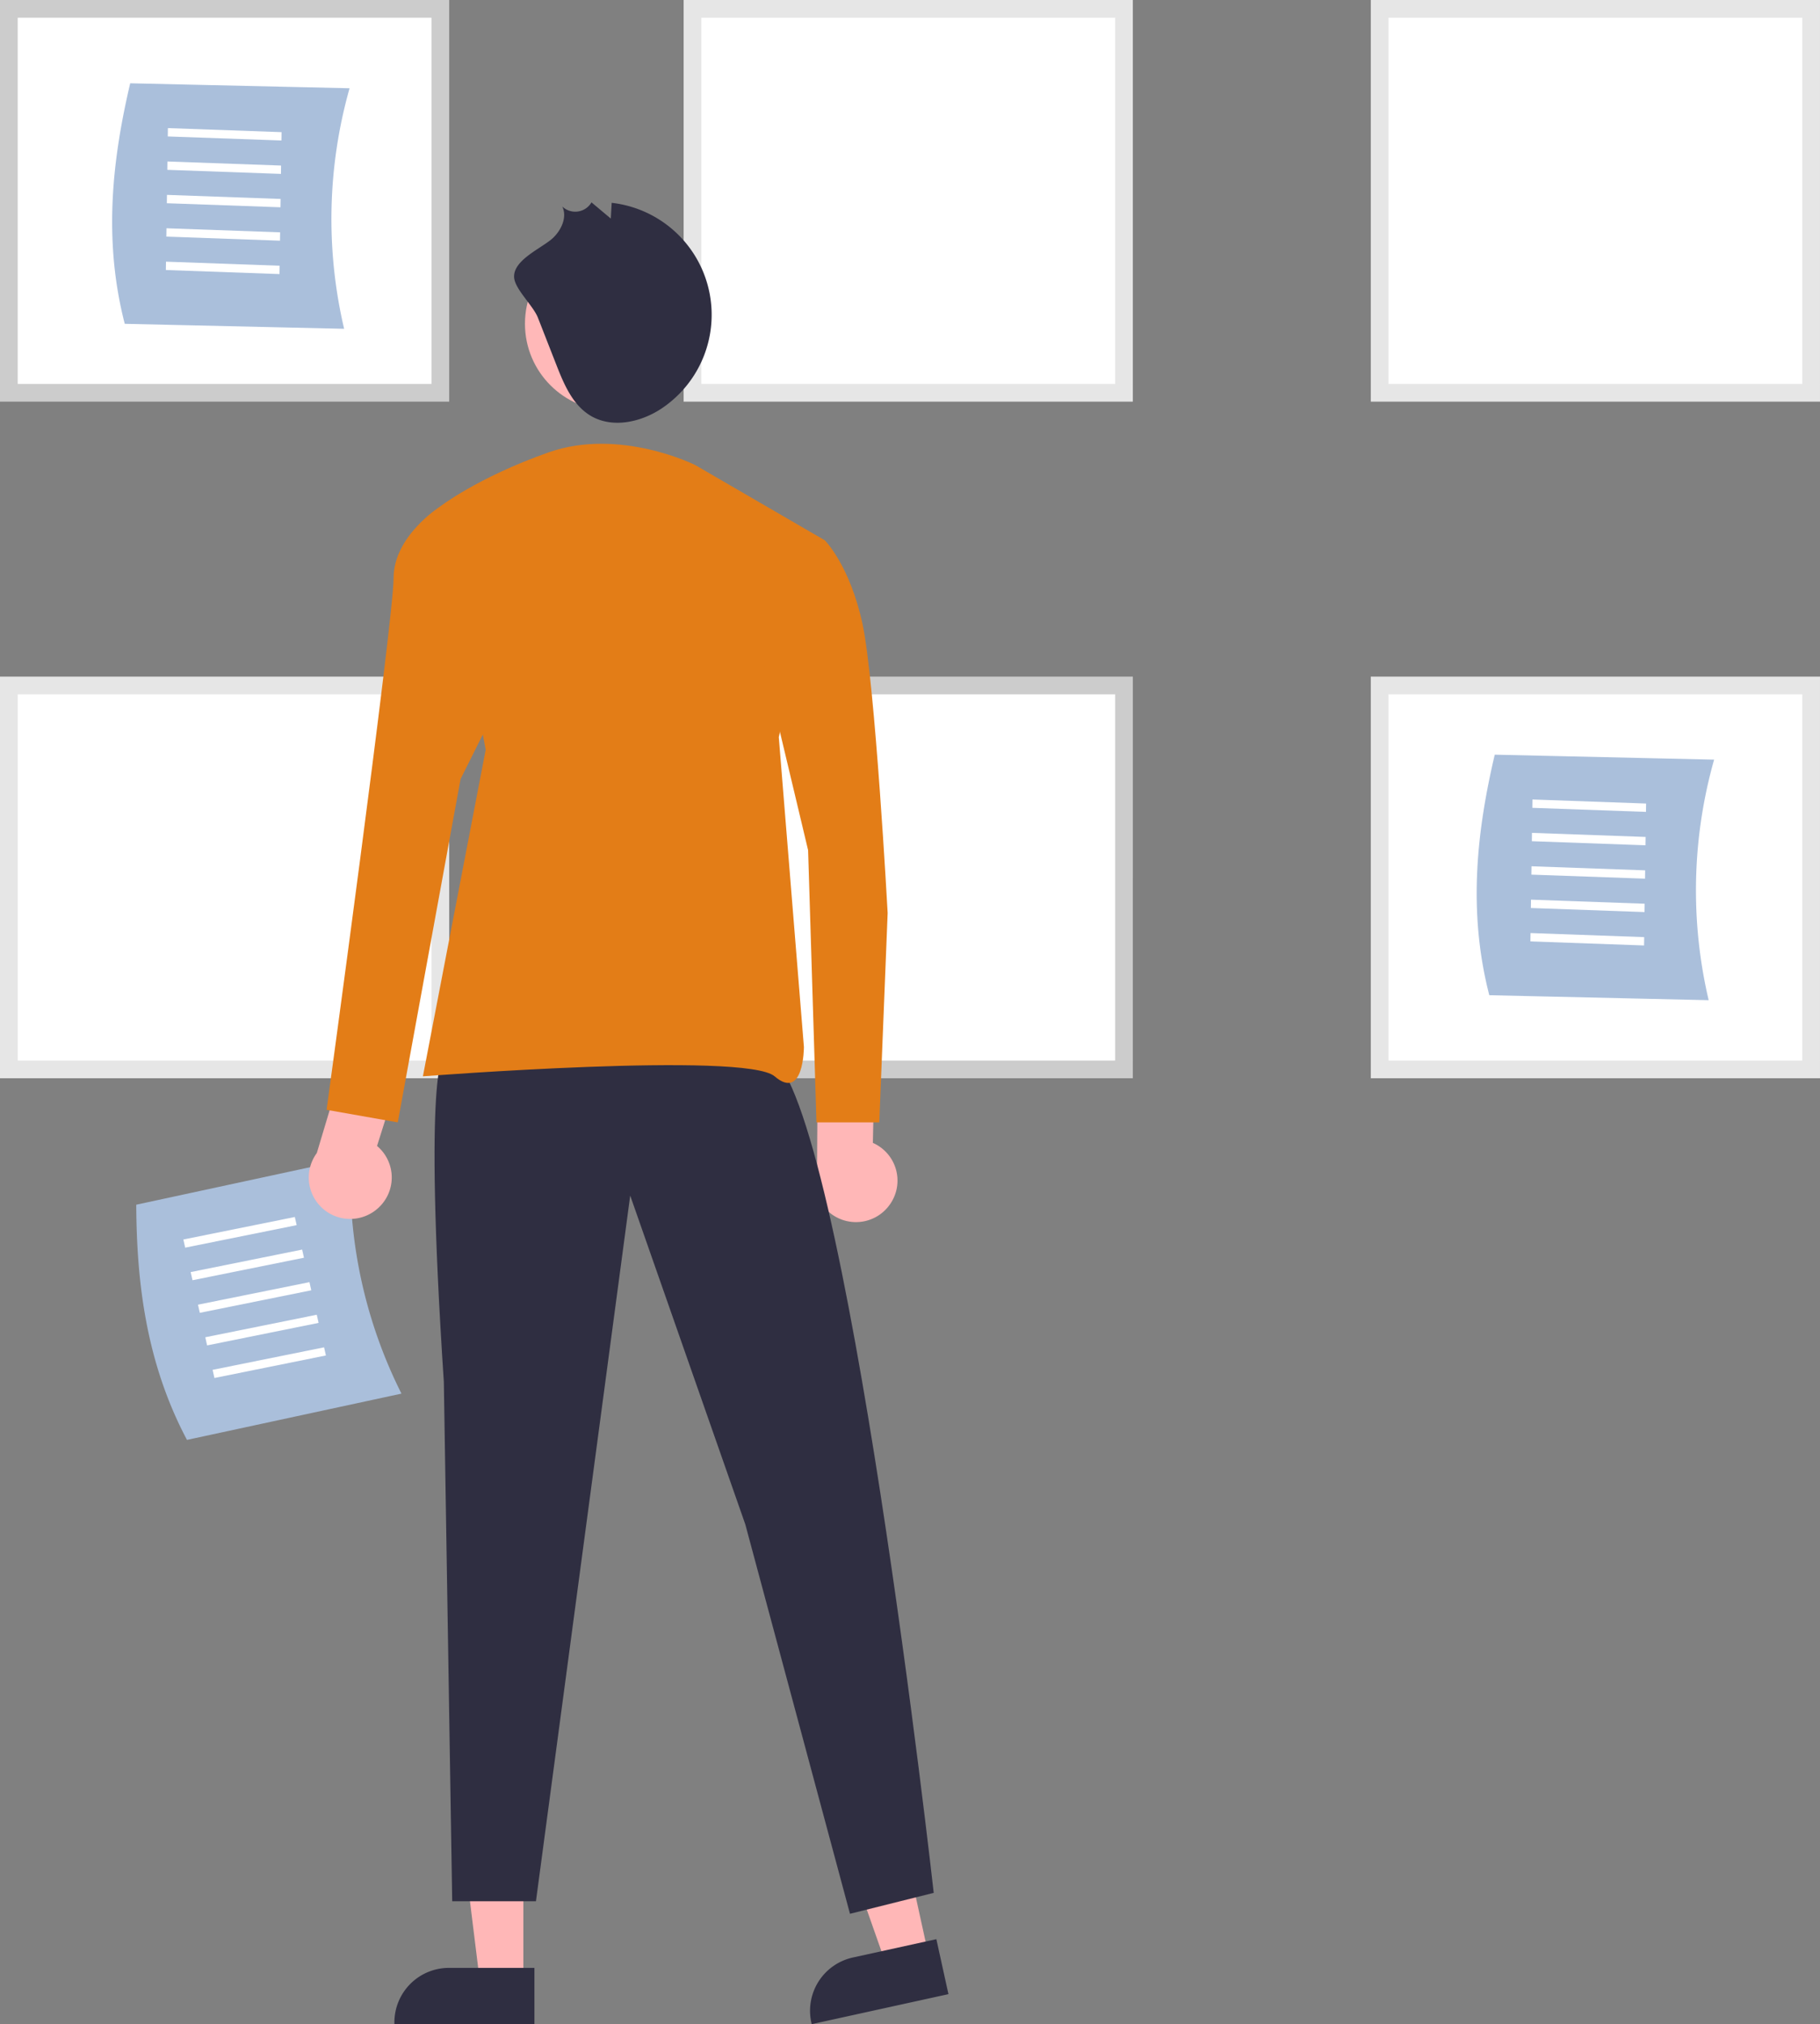 <svg xmlns="http://www.w3.org/2000/svg" width="490" height="544.924" viewBox="0 0 490 544.924">
  <rect x="0" y="0" width="490" height="544.924" fill="#808080" stroke="none"/>
  <g id="グループ_159" data-name="グループ 159" transform="translate(-1705.008 -2907.31)">
    <g id="undraw_content-structure_0gu1" transform="translate(1705.008 2907.31)">
      <path id="パス_1145" data-name="パス 1145" d="M461.762,259.925H345.59V156.562H461.762Z" transform="translate(-343.206 -154.178)" fill="#fff"/>
      <path id="パス_1146" data-name="パス 1146" d="M464.031,262.193H343.09V154.063h120.94Zm-116.172-4.768h111.4V158.831h-111.4Z" transform="translate(-343.09 -154.063)" fill="#ccc"/>
      <path id="パス_1147" data-name="パス 1147" d="M146.914,583.886H135.223l-5.563-45.1h17.256Z" transform="translate(-6.011 -50.294)" fill="#ffb7b7"/>
      <path id="パス_1148" data-name="パス 1148" d="M492.137,724.739h-37.7v-.477a14.674,14.674,0,0,1,14.672-14.673h23.027Z" transform="translate(-348.252 -179.815)" fill="#2f2e41"/>
      <path id="パス_1149" data-name="パス 1149" d="M260.873,576.407l-11.42,2.507-15.1-42.854,16.855-3.7Z" transform="translate(-10.864 -49.996)" fill="#ffb7b7"/>
      <path id="パス_1150" data-name="パス 1150" d="M609.043,716.28l-36.821,8.083-.1-.466A14.674,14.674,0,0,1,583.3,706.42h0l22.489-4.937Z" transform="translate(-353.691 -179.439)" fill="#2f2e41"/>
      <path id="パス_1151" data-name="パス 1151" d="M452.963,544.4l-57.749,12.456c-11.076-20.879-13.564-42.689-13.657-63.315l57.748-12.456A129.315,129.315,0,0,0,452.963,544.4Z" transform="translate(-344.874 -169.222)" fill="#aabfdb"/>
      <path id="パス_1152" data-name="パス 1152" d="M52.258,378.354l-.492-2.193L81.777,370.1l.492,2.193Z" transform="translate(-2.4 -42.474)" fill="#fff"/>
      <path id="パス_1153" data-name="パス 1153" d="M54.322,387.552l-.492-2.193L83.841,379.3l.492,2.193Z" transform="translate(-2.495 -42.901)" fill="#fff"/>
      <path id="パス_1154" data-name="パス 1154" d="M56.386,396.751l-.492-2.193,30.011-6.062.492,2.193Z" transform="translate(-2.591 -43.327)" fill="#fff"/>
      <path id="パス_1155" data-name="パス 1155" d="M58.45,405.95l-.492-2.193,30.011-6.063.492,2.193Z" transform="translate(-2.687 -43.754)" fill="#fff"/>
      <path id="パス_1156" data-name="パス 1156" d="M60.514,415.148l-.492-2.192,30.011-6.063.492,2.192Z" transform="translate(-2.782 -44.18)" fill="#fff"/>
      <path id="パス_1157" data-name="パス 1157" d="M593.507,491.593a11.087,11.087,0,0,0-4.751-16.324l.523-25.331-15.316-4.072-.237,35.782a11.147,11.147,0,0,0,19.78,9.944Z" transform="translate(-353.751 -167.59)" fill="#ffb7b7"/>
      <path id="パス_1158" data-name="パス 1158" d="M437.207,243.666l-59.061-1.337c-5.908-22.885-3.248-44.675,1.466-64.754l59.061,1.337a129.314,129.314,0,0,0-1.466,64.754Z" transform="translate(-344.558 -155.153)" fill="#aabfdb"/>
      <path id="パス_1159" data-name="パス 1159" d="M47.368,64.958,47.4,62.71,78,63.8l-.032,2.248Z" transform="translate(-2.196 -28.225)" fill="#fff"/>
      <path id="パス_1160" data-name="パス 1160" d="M47.233,74.384l.031-2.247,30.6,1.094-.032,2.247Z" transform="translate(-2.19 -28.662)" fill="#fff"/>
      <path id="パス_1161" data-name="パス 1161" d="M47.1,83.811l.032-2.248,30.6,1.094L77.7,84.9Z" transform="translate(-2.183 -29.099)" fill="#fff"/>
      <path id="パス_1162" data-name="パス 1162" d="M46.962,93.237l.032-2.248,30.6,1.094-.032,2.248Z" transform="translate(-2.177 -29.536)" fill="#fff"/>
      <path id="パス_1163" data-name="パス 1163" d="M46.827,102.663l.032-2.247,30.6,1.094-.031,2.247Z" transform="translate(-2.171 -29.973)" fill="#fff"/>
      <path id="パス_1165" data-name="パス 1165" d="M848.762,450.925H732.59V347.562H848.762Z" transform="translate(-361.146 -163.033)" fill="#fff"/>
      <path id="パス_1166" data-name="パス 1166" d="M851.031,453.193H730.09V345.063h120.94Zm-116.172-4.768h111.4V349.831h-111.4Z" transform="translate(-361.031 -162.917)" fill="#e6e6e6"/>
      <path id="パス_1167" data-name="パス 1167" d="M848.762,259.925H732.59V156.562H848.762Z" transform="translate(-361.146 -154.178)" fill="#fff"/>
      <path id="パス_1168" data-name="パス 1168" d="M851.031,262.193H730.09V154.063h120.94Zm-116.172-4.768h111.4V158.831h-111.4Z" transform="translate(-361.031 -154.063)" fill="#e6e6e6"/>
      <path id="パス_1169" data-name="パス 1169" d="M654.762,450.925H538.59V347.562H654.762Z" transform="translate(-352.153 -163.033)" fill="#fff"/>
      <path id="パス_1170" data-name="パス 1170" d="M657.031,453.193H536.09V345.063h120.94Zm-116.172-4.768h111.4V349.831h-111.4Z" transform="translate(-352.037 -162.917)" fill="#ccc"/>
      <path id="パス_1171" data-name="パス 1171" d="M461.762,450.925H345.59V347.562H461.762Z" transform="translate(-343.206 -163.033)" fill="#fff"/>
      <path id="パス_1172" data-name="パス 1172" d="M464.031,453.193H343.09V345.063h120.94Zm-116.172-4.768h111.4V349.831h-111.4Z" transform="translate(-343.09 -162.917)" fill="#e6e6e6"/>
      <path id="パス_1173" data-name="パス 1173" d="M654.762,259.925H538.59V156.562H654.762Z" transform="translate(-352.153 -154.178)" fill="#fff"/>
      <path id="パス_1174" data-name="パス 1174" d="M657.031,262.193H536.09V154.063h120.94Zm-116.172-4.768h111.4V158.831h-111.4Z" transform="translate(-352.037 -154.063)" fill="#e6e6e6"/>
      <path id="パス_1179" data-name="パス 1179" d="M468.271,451.7s-5.636,2.255,0,87.928l2.255,139.782h22.546l25.376-189.964,30.988,88.509,28.182,104.837,22.545-5.636S576.489,465.229,556.2,451.7,468.271,451.7,468.271,451.7Z" transform="translate(-348.777 -167.581)" fill="#2f2e41"/>
      <circle id="楕円形_127" data-name="楕円形 127" cx="23.43" cy="23.43" r="23.43" transform="translate(141.337 63.729)" fill="#ffb8b8"/>
      <path id="パス_1180" data-name="パス 1180" d="M535.755,285.044S515.464,274.9,496.3,281.662s-29.309,14.655-29.309,14.655l12.4,65.382-16.909,87.928s86.8-6.764,94.691,0,7.891-7.891,7.891-7.891L558.3,358.317l12.4-52.982Z" transform="translate(-348.625 -159.87)" fill="#e37d17"/>
      <path id="パス_1181" data-name="パス 1181" d="M494.647,242.254l4.96,12.672c2.033,5.193,4.36,10.749,9.125,13.647,5.882,3.578,13.738,1.833,19.428-2.043A30.338,30.338,0,0,0,514.5,211.312l-.235,4.241-5.2-4.363A5.06,5.06,0,0,1,501.2,212.3c1.367,2.834-.211,6.29-2.489,8.461-2.8,2.667-10.807,5.872-10.474,10.64C488.456,234.586,493.356,238.957,494.647,242.254Z" transform="translate(-349.818 -156.711)" fill="#2f2e41"/>
      <path id="パス_1182" data-name="パス 1182" d="M448.621,492.989a11.087,11.087,0,0,0,.023-17l7.614-24.165L442.7,443.614l-10.273,34.277a11.147,11.147,0,0,0,16.193,15.1Z" transform="translate(-347.132 -167.485)" fill="#ffb7b7"/>
      <path id="パス_1183" data-name="パス 1183" d="M473.622,297.142h-7.891s-12.4,7.891-12.4,19.164S435.294,459.47,435.294,459.47l19.164,3.382,16.909-92.437,12.4-24.8Z" transform="translate(-347.365 -160.695)" fill="#e37d17"/>
      <path id="パス_1184" data-name="パス 1184" d="M553.5,306.6H574.92s6.764,6.764,10.145,22.546,6.764,77.782,6.764,77.782l-2.255,56.364H572.665l-2.255-73.273-11.273-47.346Z" transform="translate(-352.844 -161.134)" fill="#e37d17"/>
      <g id="グループ_149" data-name="グループ 149" transform="translate(397.569 203.166)">
        <path id="パス_1185" data-name="パス 1185" d="M437.207,243.666l-59.061-1.337c-5.908-22.885-3.248-44.675,1.466-64.754l59.061,1.337a129.314,129.314,0,0,0-1.466,64.754Z" transform="translate(-374.75 -177.575)" fill="#aabfdb"/>
        <path id="パス_1186" data-name="パス 1186" d="M47.368,64.958,47.4,62.71,78,63.8l-.032,2.248Z" transform="translate(-32.388 -50.647)" fill="#fff"/>
        <path id="パス_1187" data-name="パス 1187" d="M47.233,74.384l.031-2.247,30.6,1.094-.032,2.247Z" transform="translate(-32.382 -51.084)" fill="#fff"/>
        <path id="パス_1188" data-name="パス 1188" d="M47.1,83.811l.032-2.248,30.6,1.094L77.7,84.9Z" transform="translate(-32.376 -51.52)" fill="#fff"/>
        <path id="パス_1189" data-name="パス 1189" d="M46.962,93.237l.032-2.248,30.6,1.094-.032,2.248Z" transform="translate(-32.37 -51.957)" fill="#fff"/>
        <path id="パス_1190" data-name="パス 1190" d="M46.827,102.663l.032-2.247,30.6,1.094-.031,2.247Z" transform="translate(-32.363 -52.395)" fill="#fff"/>
      </g>
    </g>
  </g>
</svg>
